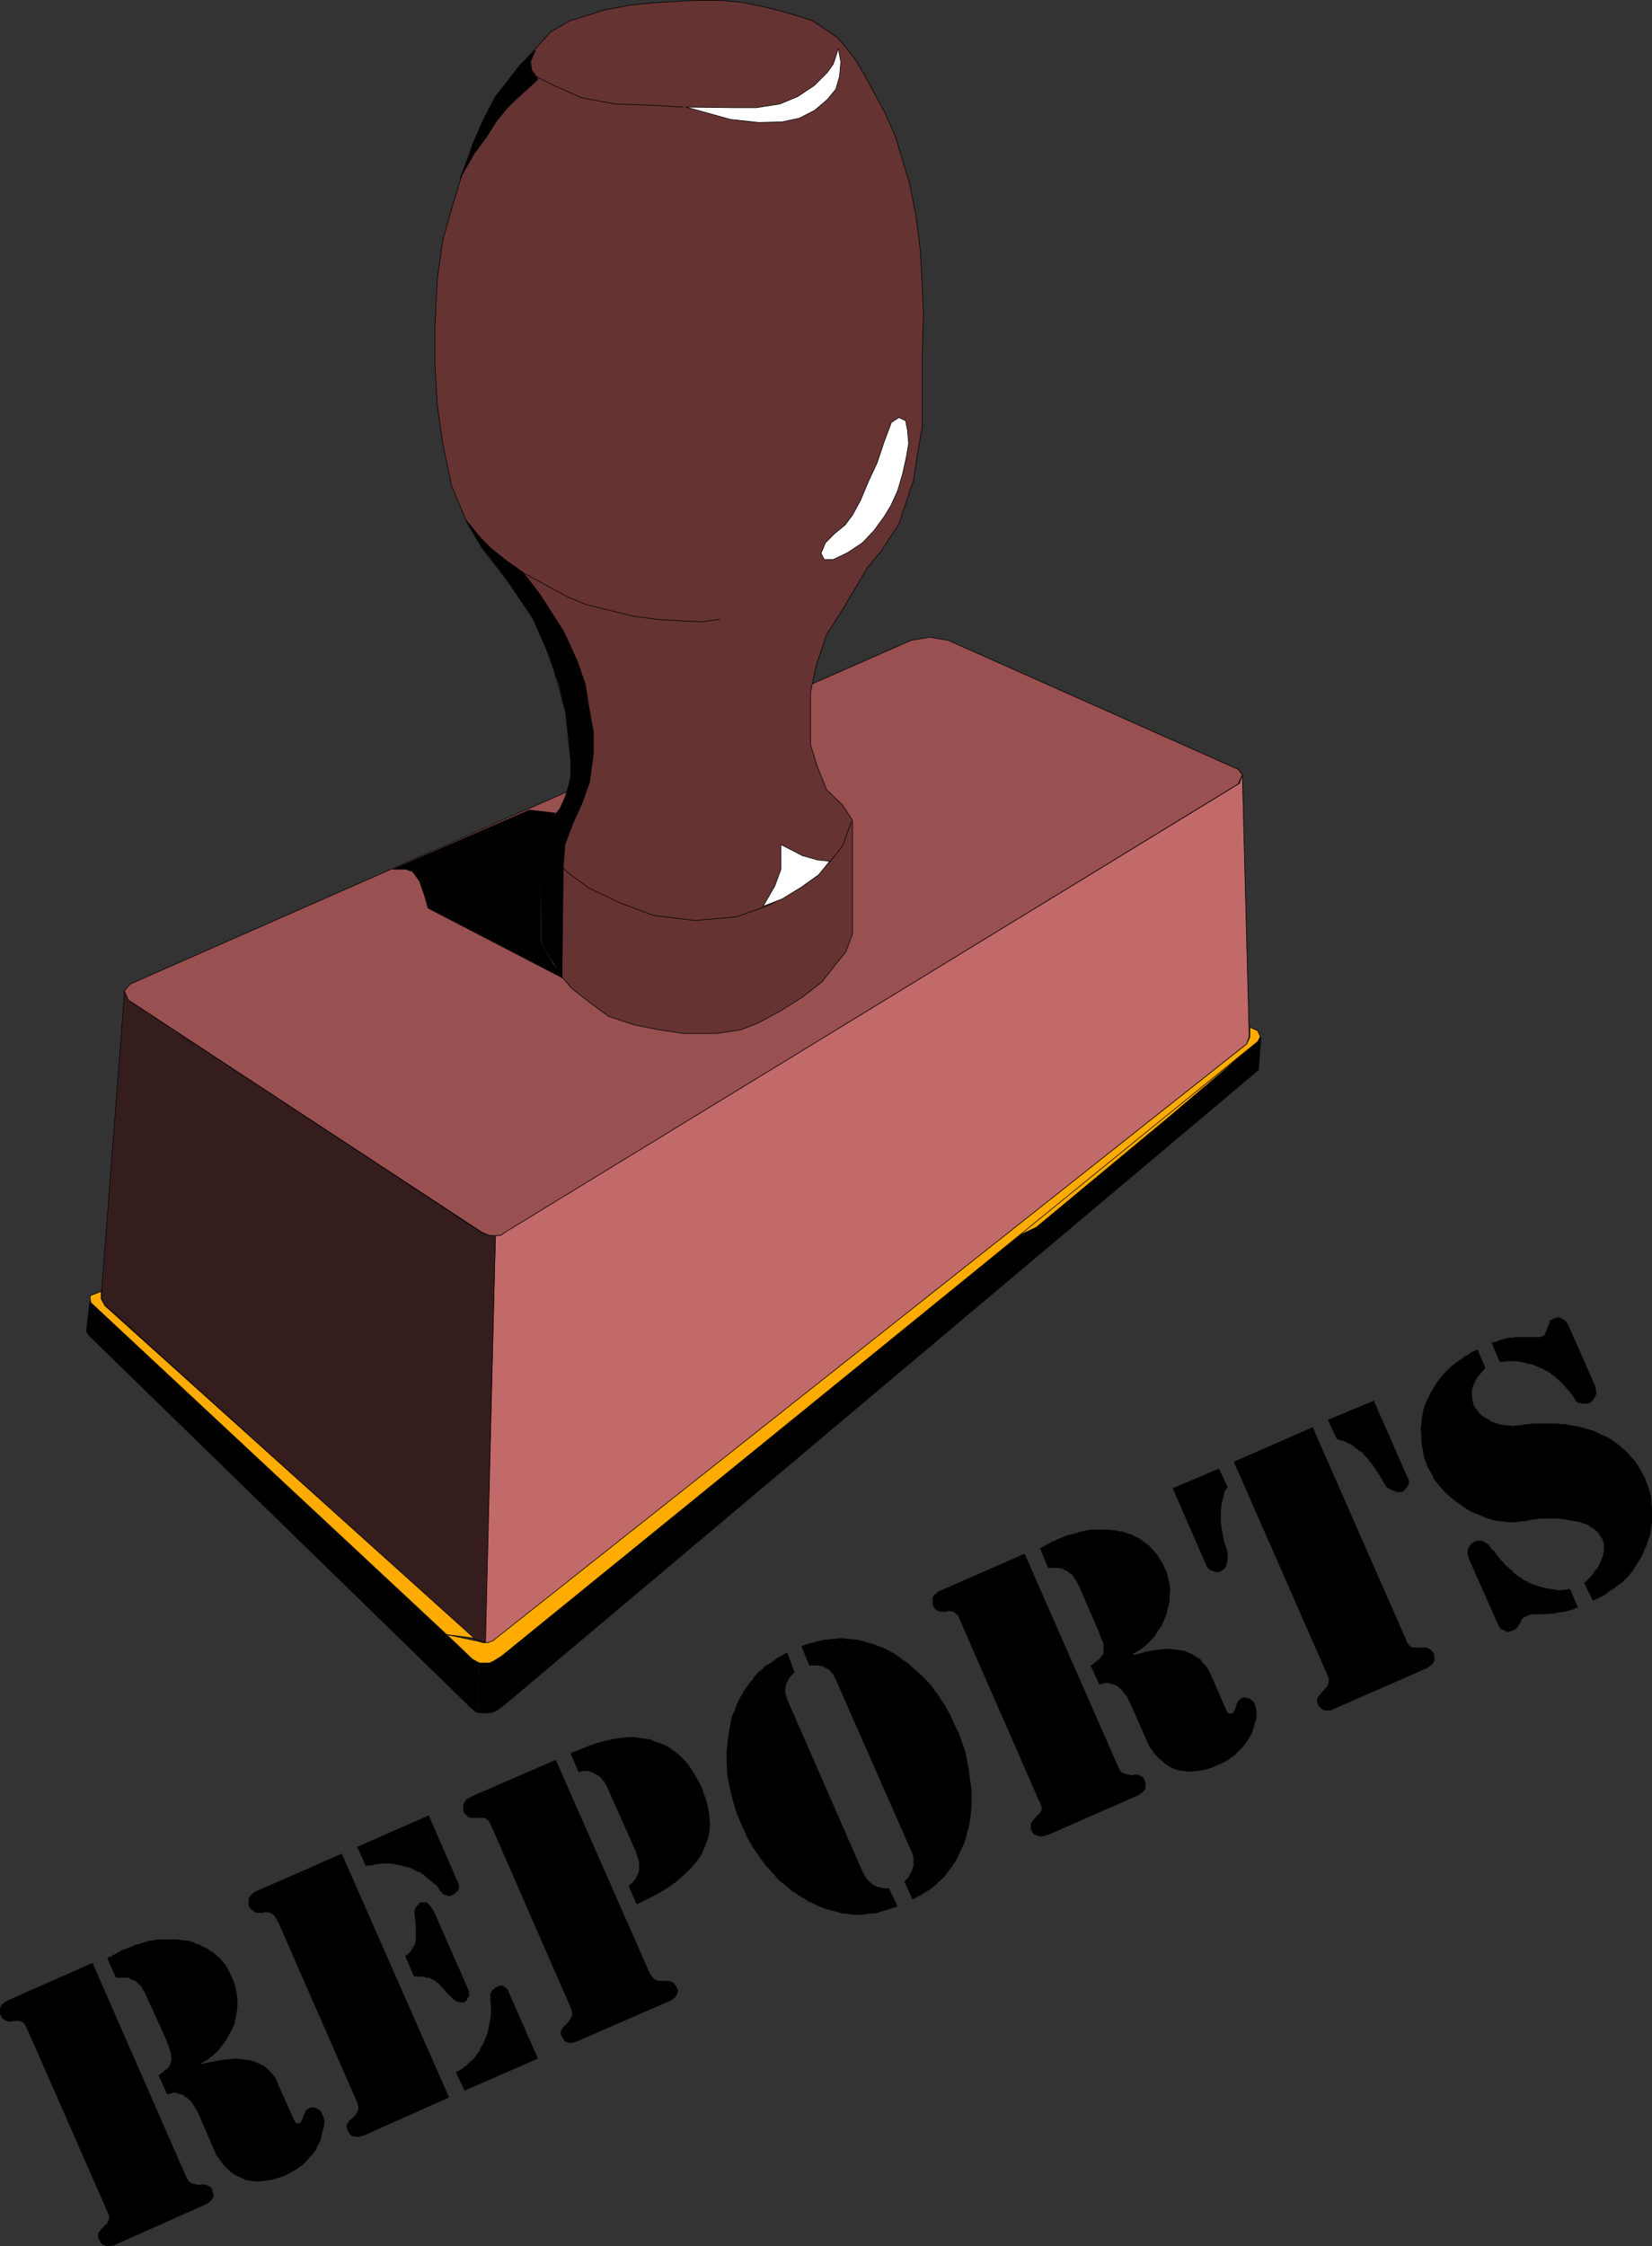 <?xml version="1.0" encoding="UTF-8" standalone="no"?>
<svg
   version="1.0"
   width="114.506mm"
   height="155.604mm"
   id="svg53"
   sodipodi:docname="Reports.wmf"
   xmlns:inkscape="http://www.inkscape.org/namespaces/inkscape"
   xmlns:sodipodi="http://sodipodi.sourceforge.net/DTD/sodipodi-0.dtd"
   xmlns="http://www.w3.org/2000/svg"
   xmlns:svg="http://www.w3.org/2000/svg">
  <rect width="100%" height="100%" fill="#333333" stroke="none"/>
  <sodipodi:namedview
     id="namedview53"
     pagecolor="#ffffff"
     bordercolor="#000000"
     borderopacity="0.25"
     inkscape:showpageshadow="2"
     inkscape:pageopacity="0.0"
     inkscape:pagecheckerboard="0"
     inkscape:deskcolor="#d1d1d1"
     inkscape:document-units="mm" />
  <defs
     id="defs1">
    <pattern
       id="WMFhbasepattern"
       patternUnits="userSpaceOnUse"
       width="6"
       height="6"
       x="0"
       y="0" />
  </defs>
  <path
     style="fill:#995050;fill-opacity:1;fill-rule:evenodd;stroke:none"
     d="m 238.691,167.651 4.848,-0.808 4.848,0.808 75.955,33.773 1.131,1.454 -1.131,2.424 -191.826,117.315 -1.293,0.808 -1.293,0.162 h -1.616 l -2.101,-0.97 -92.6,-60.758 -1.131,-2.262 1.616,-1.939 z"
     id="path1" />
  <path
     style="fill:none;stroke:#000000;stroke-width:0.162px;stroke-linecap:round;stroke-linejoin:round;stroke-miterlimit:4;stroke-dasharray:none;stroke-opacity:1"
     d="m 238.691,167.651 4.848,-0.808 4.848,0.808 75.955,33.773 1.131,1.454 -1.131,2.424 -191.826,117.315 -1.293,0.808 -1.293,0.162 h -1.616 l -2.101,-0.97 -92.6,-60.758 -1.131,-2.262 1.616,-1.939 204.592,-90.006 v 0"
     id="path2" />
  <path
     style="fill:#663333;fill-opacity:1;fill-rule:evenodd;stroke:none"
     d="m 149,194.798 -0.808,-8.241 -3.717,-13.412 -3.879,-9.695 -6.141,-9.372 -8.242,-10.665 -4.04,-6.948 -3.879,-9.372 -2.262,-10.665 -1.454,-10.18 -0.646,-10.665 V 85.563 l 0.646,-12.766 1.454,-10.019 2.747,-9.695 2.909,-9.372 4.202,-10.827 4.04,-7.756 6.141,-7.756 4.848,-5.333 3.232,-3.555 4.848,-2.909 3.555,-1.131 5.656,-1.778 6.626,-1.293 6.303,-0.646 5.656,-0.323 5.656,-0.323 h 5.979 l 5.656,0.485 5.656,1.131 4.525,1.131 4.525,1.293 4.04,1.293 3.394,2.262 3.071,2.101 2.424,2.747 2.747,3.717 2.262,3.878 2.101,3.878 3.232,5.979 2.586,5.979 1.616,5.333 1.939,6.464 1.778,8.888 1.131,9.049 0.485,9.372 0.323,7.11 -0.323,10.827 v 11.473 7.272 l -1.293,7.433 -0.97,6.464 -2.101,6.302 -1.778,5.333 -2.586,3.878 -2.101,3.232 -3.394,4.04 -6.626,11.15 -4.202,6.625 -2.747,8.08 -1.454,6.948 v 6.787 6.948 l 1.616,5.333 2.586,6.464 4.202,4.04 2.586,4.04 v 29.733 l -1.778,4.686 -3.394,4.201 -2.747,3.555 -5.171,4.04 -5.656,3.555 -5.979,3.232 -4.525,1.778 -6.303,0.97 h -8.727 l -6.464,-0.97 -6.464,-1.293 -6.787,-2.262 -5.01,-3.717 -4.525,-3.555 -4.04,-4.686 -2.586,-5.171 -1.616,-2.909 v -26.986 l 2.586,-4.04 2.909,-3.555 1.939,-5.009 0.808,-5.333 -0.808,-6.302 z"
     id="path3" />
  <path
     style="fill:none;stroke:#000000;stroke-width:0.162px;stroke-linecap:round;stroke-linejoin:round;stroke-miterlimit:4;stroke-dasharray:none;stroke-opacity:1"
     d="m 149,194.798 -0.808,-8.241 -3.717,-13.412 -3.879,-9.695 -6.141,-9.372 -8.242,-10.665 -4.04,-6.948 -3.879,-9.372 -2.262,-10.665 -1.454,-10.18 -0.646,-10.665 V 85.563 l 0.646,-12.766 1.454,-10.019 2.747,-9.695 2.909,-9.372 4.202,-10.827 4.04,-7.756 6.141,-7.756 4.848,-5.333 3.232,-3.555 4.848,-2.909 3.555,-1.131 5.656,-1.778 6.626,-1.293 6.303,-0.646 5.656,-0.323 5.656,-0.323 h 5.979 l 5.656,0.485 5.656,1.131 4.525,1.131 4.525,1.293 4.04,1.293 3.394,2.262 3.071,2.101 2.424,2.747 2.747,3.717 2.262,3.878 2.101,3.878 3.232,5.979 2.586,5.979 1.616,5.333 1.939,6.464 1.778,8.888 1.131,9.049 0.485,9.372 0.323,7.11 -0.323,10.827 v 11.473 7.272 l -1.293,7.433 -0.97,6.464 -2.101,6.302 -1.778,5.333 -2.586,3.878 -2.101,3.232 -3.394,4.04 -6.626,11.15 -4.202,6.625 -2.747,8.08 -1.454,6.948 v 6.787 6.948 l 1.616,5.333 2.586,6.464 4.202,4.04 2.586,4.04 v 29.733 l -1.778,4.686 -3.394,4.201 -2.747,3.555 -5.171,4.04 -5.656,3.555 -5.979,3.232 -4.525,1.778 -6.303,0.97 h -8.727 l -6.464,-0.97 -6.464,-1.293 -6.787,-2.262 -5.01,-3.717 -4.525,-3.555 -4.04,-4.686 -2.586,-5.171 -1.616,-2.909 v -26.986 l 2.586,-4.04 2.909,-3.555 1.939,-5.009 0.808,-5.333 -0.808,-6.302 v 0"
     id="path4" />
  <path
     style="fill:#c26969;fill-opacity:1;fill-rule:evenodd;stroke:none"
     d="m 129.769,323.586 1.454,-0.162 1.131,-0.808 192.31,-117.477 0.808,-2.262 1.778,68.515 -0.646,1.939 -196.674,155.774 -1.293,0.808 -1.616,0.323 2.747,-106.65 z"
     id="path5" />
  <path
     style="fill:none;stroke:#000000;stroke-width:0.162px;stroke-linecap:round;stroke-linejoin:round;stroke-miterlimit:4;stroke-dasharray:none;stroke-opacity:1"
     d="m 129.769,323.586 1.454,-0.162 1.131,-0.808 192.31,-117.477 0.808,-2.262 1.778,68.515 -0.646,1.939 -196.674,155.774 -1.293,0.808 -1.616,0.323 2.747,-106.65 v 0"
     id="path6" />
  <path
     style="fill:#361d1d;fill-opacity:1;fill-rule:evenodd;stroke:none"
     d="m 32.644,259.596 0.97,2.262 92.438,60.758 1.939,0.808 1.778,0.162 -2.586,106.327 -1.293,-0.162 -1.616,-0.646 -97.286,-87.906 -0.485,-1.616 6.141,-79.988 z"
     id="path7" />
  <path
     style="fill:none;stroke:#000000;stroke-width:0.162px;stroke-linecap:round;stroke-linejoin:round;stroke-miterlimit:4;stroke-dasharray:none;stroke-opacity:1"
     d="m 32.644,259.596 0.97,2.262 92.438,60.758 1.939,0.808 1.778,0.162 -2.586,106.327 -1.293,-0.162 -1.616,-0.646 -97.286,-87.906 -0.485,-1.616 6.141,-79.988 v 0"
     id="path8" />
  <path
     style="fill:#000000;fill-opacity:1;fill-rule:evenodd;stroke:none"
     d="m 124.921,448.335 0.485,-13.089 -1.293,-0.323 -100.519,-94.208 -0.97,7.756 0.485,0.97 100.195,97.601 0.97,0.808 z"
     id="path9" />
  <path
     style="fill:none;stroke:#000000;stroke-width:0.162px;stroke-linecap:round;stroke-linejoin:round;stroke-miterlimit:4;stroke-dasharray:none;stroke-opacity:1"
     d="m 124.921,448.335 0.485,-13.089 -1.293,-0.323 -100.519,-94.208 -0.97,7.756 0.485,0.97 100.195,97.601 0.97,0.808 0.646,0.485 v 0"
     id="path10" />
  <path
     style="fill:#000000;fill-opacity:1;fill-rule:evenodd;stroke:none"
     d="m 125.083,448.335 1.454,0.162 h 1.293 l 1.131,-0.162 1.131,-0.485 1.778,-1.293 197.805,-166.439 0.646,-8.564 -0.646,0.97 -198.29,161.106 -1.939,1.293 -0.97,0.323 -1.293,0.162 -1.616,-0.162 z"
     id="path11" />
  <path
     style="fill:none;stroke:#000000;stroke-width:0.162px;stroke-linecap:round;stroke-linejoin:round;stroke-miterlimit:4;stroke-dasharray:none;stroke-opacity:1"
     d="m 125.083,448.335 1.454,0.162 h 1.293 l 1.131,-0.162 1.131,-0.485 1.778,-1.293 197.805,-166.439 0.646,-8.564 -0.646,0.97 -198.29,161.106 -1.939,1.293 -0.97,0.323 -1.293,0.162 -1.616,-0.162 -0.485,13.089 v 0"
     id="path12" />
  <path
     style="fill:#ffab00;fill-opacity:1;fill-rule:evenodd;stroke:none"
     d="m 263.578,325.041 64.642,-51.224 -22.463,19.068 -34.26,28.44 z"
     id="path13" />
  <path
     style="fill:none;stroke:#000000;stroke-width:0.162px;stroke-linecap:round;stroke-linejoin:round;stroke-miterlimit:4;stroke-dasharray:none;stroke-opacity:1"
     d="m 263.578,325.041 64.642,-51.224 -22.463,19.068 -34.26,28.44 -7.919,3.717 v 0"
     id="path14" />
  <path
     style="fill:#ffab00;fill-opacity:1;fill-rule:evenodd;stroke:none"
     d="m 329.352,269.615 0.808,1.778 -0.646,1.293 -198.128,160.945 -2.101,1.293 -0.97,0.485 h -1.131 -1.616 l -1.778,-0.97 -6.787,-6.464 8.403,1.778 1.131,0.323 h 1.293 l 1.293,-0.485 197.482,-156.259 0.808,-1.778 v -2.585 l 1.939,0.808 v 0 z"
     id="path15" />
  <path
     style="fill:none;stroke:#000000;stroke-width:0.162px;stroke-linecap:round;stroke-linejoin:round;stroke-miterlimit:4;stroke-dasharray:none;stroke-opacity:1"
     d="m 329.352,269.615 0.808,1.778 -0.646,1.293 -198.128,160.945 -2.101,1.293 -0.97,0.485 h -1.131 -1.616 l -1.778,-0.97 -6.787,-6.464 8.403,1.778 1.131,0.323 h 1.293 l 1.293,-0.485 197.482,-156.259 0.808,-1.778 v -2.585 l 1.939,0.808 v 0"
     id="path16" />
  <path
     style="fill:#ffab00;fill-opacity:1;fill-rule:evenodd;stroke:none"
     d="m 117.002,427.974 -93.246,-86.936 -0.162,-1.778 2.909,-1.131 v 1.939 l 0.97,1.778 96.802,87.098 z"
     id="path17" />
  <path
     style="fill:none;stroke:#000000;stroke-width:0.162px;stroke-linecap:round;stroke-linejoin:round;stroke-miterlimit:4;stroke-dasharray:none;stroke-opacity:1"
     d="m 117.002,427.974 -93.246,-86.936 -0.162,-1.778 2.909,-1.131 v 1.939 l 0.97,1.778 96.802,87.098 -7.272,-0.97 v 0"
     id="path18" />
  <path
     style="fill:#ffffff;fill-opacity:1;fill-rule:evenodd;stroke:none"
     d="m 219.622,12.685 -1.293,4.04 -1.616,2.262 -3.394,3.393 -4.363,2.909 -4.687,1.939 -6.141,0.97 h -5.495 l -12.928,-0.162 4.687,1.293 6.949,1.939 7.434,0.808 6.141,-0.162 4.525,-0.97 4.04,-2.101 3.232,-2.747 2.262,-2.747 0.97,-3.393 0.323,-3.717 -0.646,-3.555 z"
     id="path19" />
  <path
     style="fill:none;stroke:#000000;stroke-width:0.162px;stroke-linecap:round;stroke-linejoin:round;stroke-miterlimit:4;stroke-dasharray:none;stroke-opacity:1"
     d="m 219.622,12.685 -1.293,4.04 -1.616,2.262 -3.394,3.393 -4.363,2.909 -4.687,1.939 -6.141,0.97 h -5.495 l -12.928,-0.162 4.687,1.293 6.949,1.939 7.434,0.808 6.141,-0.162 4.525,-0.97 4.04,-2.101 3.232,-2.747 2.262,-2.747 0.97,-3.393 0.323,-3.717 -0.646,-3.555 v 0"
     id="path20" />
  <path
     style="fill:none;stroke:#000000;stroke-width:0.162px;stroke-linecap:round;stroke-linejoin:round;stroke-miterlimit:4;stroke-dasharray:none;stroke-opacity:1"
     d="m 178.897,28.036 -8.242,-0.485 -9.535,-0.323 -8.727,-1.616 -6.949,-3.07 -4.848,-2.424 -1.293,-1.778 -0.323,-2.424 0.97,-2.262"
     id="path21" />
  <path
     style="fill:#ffffff;fill-opacity:1;fill-rule:evenodd;stroke:none"
     d="m 235.459,109.316 -1.939,1.293 -1.939,5.171 -1.778,5.333 -2.262,4.848 -2.101,5.009 -2.101,3.878 -1.939,2.585 -2.747,2.262 -2.424,2.424 -1.131,2.747 0.808,1.616 h 2.424 l 3.717,-1.778 3.879,-2.585 3.071,-3.232 2.586,-3.555 1.778,-2.909 1.778,-3.878 1.293,-4.363 0.97,-4.363 0.646,-3.717 -0.323,-3.555 -0.485,-2.424 -1.778,-0.808 z"
     id="path22" />
  <path
     style="fill:none;stroke:#000000;stroke-width:0.162px;stroke-linecap:round;stroke-linejoin:round;stroke-miterlimit:4;stroke-dasharray:none;stroke-opacity:1"
     d="m 235.459,109.316 -1.939,1.293 -1.939,5.171 -1.778,5.333 -2.262,4.848 -2.101,5.009 -2.101,3.878 -1.939,2.585 -2.747,2.262 -2.424,2.424 -1.131,2.747 0.808,1.616 h 2.424 l 3.717,-1.778 3.879,-2.585 3.071,-3.232 2.586,-3.555 1.778,-2.909 1.778,-3.878 1.293,-4.363 0.97,-4.363 0.646,-3.717 -0.323,-3.555 -0.485,-2.424 -1.778,-0.808 v 0"
     id="path23" />
  <path
     style="fill:none;stroke:#000000;stroke-width:0.162px;stroke-linecap:round;stroke-linejoin:round;stroke-miterlimit:4;stroke-dasharray:none;stroke-opacity:1"
     d="m 188.594,162.157 -4.848,0.646 -6.464,-0.323 -5.333,-0.323 -5.979,-0.808 -6.626,-1.616 -5.818,-1.454 -4.687,-1.939 -4.525,-2.424 -6.787,-3.717"
     id="path24" />
  <path
     style="fill:none;stroke:#000000;stroke-width:0.162px;stroke-linecap:round;stroke-linejoin:round;stroke-miterlimit:4;stroke-dasharray:none;stroke-opacity:1"
     d="m 141.405,219.198 3.394,5.332 3.879,3.878 5.495,4.04 8.08,3.878 9.05,3.393 10.828,1.293 10.828,-0.97 8.565,-3.07 7.272,-4.04 5.171,-3.717 3.555,-3.717 3.232,-4.04 2.262,-6.302"
     id="path25" />
  <path
     style="fill:#ffffff;fill-opacity:1;fill-rule:evenodd;stroke:none"
     d="m 217.359,225.5 -3.071,-0.323 -4.04,-1.131 -5.656,-2.909 v 6.464 l -1.616,4.363 -3.071,5.332 5.01,-1.939 5.01,-3.07 4.525,-3.232 2.909,-3.555 z"
     id="path26" />
  <path
     style="fill:none;stroke:#000000;stroke-width:0.162px;stroke-linecap:round;stroke-linejoin:round;stroke-miterlimit:4;stroke-dasharray:none;stroke-opacity:1"
     d="m 217.359,225.5 -3.071,-0.323 -4.04,-1.131 -5.656,-2.909 v 6.464 l -1.616,4.363 -3.071,5.332 5.01,-1.939 5.01,-3.07 4.525,-3.232 2.909,-3.555 v 0"
     id="path27" />
  <path
     style="fill:#000000;fill-opacity:1;fill-rule:evenodd;stroke:none"
     d="m 152.556,210.149 -2.424,5.333 -2.101,5.494 -0.485,6.14 -3.071,-2.747 -2.909,-5.332 1.616,-2.747 3.555,-4.686 1.454,-3.232 1.293,-4.525 v -5.171 l -0.485,-5.656 -0.808,-6.464 -1.778,-7.595 -3.232,-8.888 -3.717,-8.403 -8.242,-12.119 -5.01,-6.302 -4.202,-7.11 4.04,4.848 2.586,2.585 4.04,3.232 4.363,3.07 4.363,5.656 6.303,9.857 3.555,7.756 2.101,6.14 0.97,6.14 1.131,6.302 v 5.656 l -0.97,7.272 z"
     id="path28" />
  <path
     style="fill:none;stroke:#000000;stroke-width:0.162px;stroke-linecap:round;stroke-linejoin:round;stroke-miterlimit:4;stroke-dasharray:none;stroke-opacity:1"
     d="m 152.556,210.149 -2.424,5.333 -2.101,5.494 -0.485,6.14 -3.071,-2.747 -2.909,-5.332 1.616,-2.747 3.555,-4.686 1.454,-3.232 1.293,-4.525 v -5.171 l -0.485,-5.656 -0.808,-6.464 -1.778,-7.595 -3.232,-8.888 -3.717,-8.403 -8.242,-12.119 -5.01,-6.302 -4.202,-7.11 4.04,4.848 2.586,2.585 4.04,3.232 4.363,3.07 4.363,5.656 6.303,9.857 3.555,7.756 2.101,6.14 0.97,6.14 1.131,6.302 v 5.656 l -0.97,7.272 -1.939,5.494 v 0"
     id="path29" />
  <path
     style="fill:#000000;fill-opacity:1;fill-rule:evenodd;stroke:none"
     d="m 138.657,212.088 4.202,0.485 2.586,0.323 -1.778,3.07 -2.101,3.07 v 27.309 l 2.909,5.494 2.909,4.201 -35.23,-18.26 -0.97,-3.393 -1.293,-3.717 -1.778,-2.424 -1.778,-0.646 h -3.394 z"
     id="path30" />
  <path
     style="fill:none;stroke:#000000;stroke-width:0.162px;stroke-linecap:round;stroke-linejoin:round;stroke-miterlimit:4;stroke-dasharray:none;stroke-opacity:1"
     d="m 138.657,212.088 4.202,0.485 2.586,0.323 -1.778,3.07 -2.101,3.07 v 27.309 l 2.909,5.494 2.909,4.201 -35.23,-18.26 -0.97,-3.393 -1.293,-3.717 -1.778,-2.424 -1.778,-0.646 h -3.394 l 35.715,-15.513 v 0"
     id="path31" />
  <path
     style="fill:#000000;fill-opacity:1;fill-rule:evenodd;stroke:none"
     d="m 141.89,246.022 0.97,2.424 2.101,3.393 2.262,4.201 0.323,-28.602 -2.909,-2.909 -3.071,-5.171 0.323,26.663 z"
     id="path32" />
  <path
     style="fill:none;stroke:#000000;stroke-width:0.162px;stroke-linecap:round;stroke-linejoin:round;stroke-miterlimit:4;stroke-dasharray:none;stroke-opacity:1"
     d="m 141.89,246.022 0.97,2.424 2.101,3.393 2.262,4.201 0.323,-28.602 -2.909,-2.909 -3.071,-5.171 0.323,26.663 v 0"
     id="path33" />
  <path
     style="fill:#000000;fill-opacity:1;fill-rule:evenodd;stroke:none"
     d="m 132.355,22.057 -2.586,3.232 -3.071,5.979 -2.747,6.14 -1.616,4.848 -1.778,4.363 3.717,-6.464 3.232,-4.363 2.424,-3.878 2.747,-3.393 2.586,-2.585 3.394,-3.07 2.262,-2.101 -1.616,-2.101 -0.485,-2.262 1.454,-3.232 -4.04,3.878 -3.879,5.009 z"
     id="path34" />
  <path
     style="fill:none;stroke:#000000;stroke-width:0.162px;stroke-linecap:round;stroke-linejoin:round;stroke-miterlimit:4;stroke-dasharray:none;stroke-opacity:1"
     d="m 132.355,22.057 -2.586,3.232 -3.071,5.979 -2.747,6.14 -1.616,4.848 -1.778,4.363 3.717,-6.464 3.232,-4.363 2.424,-3.878 2.747,-3.393 2.586,-2.585 3.394,-3.07 2.262,-2.101 -1.616,-2.101 -0.485,-2.262 1.454,-3.232 -4.04,3.878 -3.879,5.009 v 0"
     id="path35" />
  <path
     style="fill:#000000;fill-opacity:1;fill-rule:evenodd;stroke:none"
     d="m 387.045,353.319 2.101,4.848 -1.131,1.293 -0.97,1.131 -0.646,1.131 -0.485,1.131 -0.323,1.293 v 1.131 l 0.162,1.454 0.323,1.131 0.323,0.646 0.485,0.646 0.485,0.646 0.646,0.646 0.646,0.485 0.485,0.323 0.97,0.485 0.646,0.485 0.97,0.323 0.808,0.323 0.97,0.162 0.808,0.162 h 0.97 l 0.97,0.162 0.97,-0.162 h 1.131 l 0.808,-0.162 0.808,-0.162 h 0.646 l 0.97,-0.162 h 0.646 0.808 0.646 0.808 0.808 0.646 0.808 0.646 0.808 l 0.646,0.162 h 0.646 0.646 l 1.293,0.323 1.454,0.162 1.131,0.323 1.293,0.323 1.131,0.323 1.131,0.323 0.97,0.485 0.97,0.485 1.131,0.485 0.97,0.485 0.97,0.646 0.808,0.646 0.97,0.646 0.646,0.646 0.808,0.646 0.646,0.646 0.646,0.808 0.808,0.808 0.646,0.808 0.485,0.808 0.485,0.808 0.485,0.808 0.485,0.97 0.485,0.808 0.323,1.131 0.485,1.131 0.323,0.97 0.323,1.131 0.162,1.131 v 1.131 l 0.162,1.131 v 1.131 1.131 1.293 l -0.162,1.293 -0.162,1.131 -0.162,1.131 -0.485,1.131 -0.323,1.131 -0.485,1.131 -0.485,1.131 -0.485,1.131 -0.646,0.97 -0.646,1.131 -0.646,0.97 -0.646,0.97 -0.808,0.97 -0.808,0.808 -0.97,0.97 -0.97,0.646 -0.97,0.808 -1.131,0.646 -0.97,0.808 -1.131,0.646 -1.293,0.646 -1.131,0.485 -2.262,-4.686 0.808,-0.646 0.808,-0.808 0.646,-0.808 0.485,-0.808 0.646,-0.646 0.485,-0.808 0.323,-0.808 0.323,-0.646 0.485,-1.454 0.162,-1.293 v -1.454 l -0.323,-1.131 -0.323,-0.485 -0.323,-0.485 -0.323,-0.485 -0.485,-0.646 -0.485,-0.323 -0.485,-0.485 -0.646,-0.323 -0.646,-0.485 -0.646,-0.323 -0.808,-0.162 -0.646,-0.323 -0.808,-0.162 -0.97,-0.162 -0.97,-0.162 -0.808,-0.162 -1.131,-0.162 -1.131,-0.162 h -0.97 -1.131 -1.293 -1.131 l -1.293,0.162 -1.293,0.162 -1.293,0.323 h -0.808 l -0.646,0.162 h -0.646 l -0.646,0.162 h -0.808 -0.646 -0.646 l -0.646,-0.162 h -0.808 l -0.646,-0.162 h -0.485 l -0.808,-0.162 -0.646,-0.162 -0.646,-0.162 -0.646,-0.162 -0.646,-0.323 -1.131,-0.485 -1.293,-0.485 -1.131,-0.485 -1.131,-0.646 -1.131,-0.808 -0.97,-0.646 -1.131,-0.808 -0.97,-0.808 -0.97,-0.808 -0.97,-0.97 -0.808,-0.97 -0.808,-0.97 -0.808,-0.97 -0.485,-1.131 -0.646,-1.131 -0.646,-1.131 -0.485,-1.293 -0.485,-1.454 -0.162,-1.293 -0.323,-1.454 -0.162,-1.293 v -1.454 l -0.162,-1.454 0.162,-1.454 0.162,-1.293 0.162,-1.454 0.323,-1.454 0.485,-1.293 0.646,-1.293 0.646,-1.454 0.808,-1.293 0.808,-1.293 0.485,-0.646 0.485,-0.646 0.485,-0.646 0.485,-0.485 0.646,-0.646 0.646,-0.646 0.485,-0.485 0.808,-0.646 0.646,-0.485 0.646,-0.485 0.808,-0.485 0.646,-0.646 0.808,-0.323 0.808,-0.646 0.808,-0.323 0.97,-0.485 z"
     id="path36" />
  <path
     style="fill:#000000;fill-opacity:1;fill-rule:evenodd;stroke:none"
     d="m 411.286,416.016 2.101,4.848 -0.485,0.162 -0.646,0.323 -0.646,0.162 -0.485,0.162 -0.646,0.162 -0.485,0.162 h -0.646 l -0.323,0.162 h -0.646 l -0.646,0.162 -0.485,0.162 h -0.646 -0.646 l -0.646,0.162 h -0.808 -0.808 -0.646 -0.485 -0.646 -0.485 l -0.485,0.162 h -0.323 l -0.323,0.162 -0.323,0.162 -0.323,0.162 -0.323,0.162 -0.323,0.162 -0.162,0.162 -0.162,0.162 -0.162,0.323 -0.162,0.485 -0.162,0.323 -0.323,0.323 -0.162,0.323 -0.162,0.323 -0.323,0.323 -0.162,0.162 -0.323,0.162 -0.323,0.162 -0.323,0.162 h -0.323 l -0.162,0.162 h -0.323 l -0.162,0.162 h -0.323 l -0.323,-0.162 -0.162,-0.162 -0.162,-0.162 -0.646,-0.162 -0.485,-0.323 -0.323,-0.485 -0.162,-0.323 -7.595,-17.129 -0.323,-0.97 -0.162,-0.808 v -0.646 l 0.162,-0.646 0.323,-0.485 0.323,-0.485 0.323,-0.323 0.485,-0.323 0.323,-0.162 0.323,-0.162 h 0.323 0.162 0.323 0.162 0.323 0.162 l 0.485,0.162 0.485,0.323 0.485,0.323 0.323,0.162 0.323,0.485 0.323,0.485 0.323,0.323 0.485,0.485 0.323,0.323 0.323,0.646 0.485,0.485 0.323,0.485 0.485,0.485 0.485,0.485 0.485,0.646 0.646,0.485 0.485,0.485 0.646,0.485 0.485,0.646 0.646,0.485 0.646,0.485 0.808,0.485 0.646,0.485 0.808,0.323 0.808,0.485 0.808,0.323 0.97,0.323 0.646,0.162 0.97,0.323 0.97,0.162 0.97,0.162 0.97,0.162 0.97,0.162 h 0.97 l 0.97,-0.162 1.131,-0.162 z"
     id="path37" />
  <path
     style="fill:#000000;fill-opacity:1;fill-rule:evenodd;stroke:none"
     d="m 390.762,351.541 0.646,-0.162 0.808,-0.162 0.646,-0.323 0.646,-0.162 0.646,-0.162 0.485,-0.162 0.646,-0.162 h 0.485 0.646 l 0.646,-0.162 h 0.646 0.485 0.646 0.646 0.485 0.646 0.646 0.646 0.485 0.323 0.485 0.323 l 0.162,-0.162 h 0.323 l 0.323,-0.162 0.323,-0.323 0.162,-0.162 v -0.323 l 0.162,-0.323 0.162,-0.323 0.162,-0.323 0.162,-0.485 0.162,-0.485 0.162,-0.323 0.162,-0.323 v -0.485 l 0.162,-0.162 0.323,-0.162 0.323,-0.162 0.323,-0.162 0.323,-0.162 h 0.162 0.323 l 0.323,-0.162 h 0.323 l 0.162,0.162 h 0.323 l 0.162,0.162 0.485,0.323 0.485,0.323 0.323,0.485 0.323,0.485 6.787,15.351 0.323,0.808 0.162,0.808 0.162,0.808 -0.162,0.646 -0.323,0.646 -0.323,0.485 -0.485,0.646 -0.646,0.323 -0.162,0.162 h -0.323 -0.162 -0.323 -0.323 -0.323 -0.162 l -0.323,-0.162 h -0.646 l -0.485,-0.323 -0.323,-0.323 -0.323,-0.646 -0.323,-0.485 -0.485,-0.646 -0.485,-0.646 -0.646,-0.646 -0.485,-0.646 -0.646,-0.646 -0.646,-0.646 -0.646,-0.646 -0.646,-0.646 -0.808,-0.485 -0.808,-0.646 -0.97,-0.485 -0.808,-0.485 -0.97,-0.323 -0.97,-0.485 -0.97,-0.323 -0.97,-0.162 -0.97,-0.323 -0.97,-0.162 -1.131,-0.162 h -0.97 -0.97 l -1.131,0.162 h -1.131 l -2.101,-5.009 z"
     id="path38" />
  <path
     style="fill:#000000;fill-opacity:1;fill-rule:evenodd;stroke:none"
     d="m 347.936,371.74 11.959,-5.009 8.888,20.199 0.323,0.485 v 0.485 0.485 l -0.162,0.485 -0.323,0.485 -0.323,0.323 -0.323,0.485 -0.646,0.485 h -0.323 -0.323 -0.323 -0.485 l -0.323,-0.162 -0.323,-0.162 h -0.323 l -0.323,-0.162 -0.323,-0.162 -0.485,-0.323 -0.323,-0.162 -0.323,-0.323 -0.323,-0.485 -0.162,-0.323 -0.323,-0.485 -0.162,-0.323 -0.646,-1.131 -0.646,-0.97 -0.646,-0.97 -0.646,-0.97 -0.646,-0.808 -0.646,-0.808 -0.808,-0.808 -0.646,-0.808 -0.808,-0.485 -0.808,-0.646 -0.808,-0.646 -0.808,-0.485 -0.808,-0.323 -0.808,-0.485 -0.97,-0.162 -0.808,-0.323 -2.262,-4.848 v 0 z"
     id="path39" />
  <path
     style="fill:#000000;fill-opacity:1;fill-rule:evenodd;stroke:none"
     d="m 319.332,384.506 2.262,4.848 -0.808,1.131 -0.323,1.616 -0.485,1.778 -0.162,2.101 v 2.424 l 0.323,2.424 0.485,2.585 0.808,2.424 0.162,0.97 v 0.97 0.646 l -0.162,0.646 -0.162,0.808 -0.323,0.646 -0.485,0.485 -0.485,0.323 -0.646,0.323 h -0.646 l -0.485,-0.162 -0.485,-0.162 -0.485,-0.162 -0.485,-0.323 -0.323,-0.323 -0.323,-0.485 -8.888,-20.36 12.12,-5.171 z"
     id="path40" />
  <path
     style="fill:#000000;fill-opacity:1;fill-rule:evenodd;stroke:none"
     d="m 323.211,382.729 20.686,-9.049 24.564,55.911 0.162,0.485 0.323,0.323 0.162,0.323 0.323,0.323 0.323,0.162 0.323,0.162 h 0.323 0.323 0.323 0.162 0.485 0.323 0.323 0.323 0.323 0.323 0.485 l 0.162,0.162 0.485,0.162 0.162,0.162 0.323,0.162 0.162,0.162 0.162,0.323 0.323,0.323 0.162,0.485 v 0.646 0.485 0.485 l -0.323,0.485 -0.323,0.485 -0.485,0.323 -0.646,0.485 -24.726,10.827 -0.323,0.162 -0.323,0.162 h -0.485 -0.162 -0.485 -0.323 -0.162 l -0.323,-0.162 -0.485,-0.323 -0.323,-0.323 -0.485,-0.485 -0.162,-0.485 -0.162,-0.646 v -0.646 l 0.323,-0.646 0.485,-0.485 0.162,-0.323 0.162,-0.162 0.323,-0.323 0.323,-0.323 0.162,-0.162 0.162,-0.323 0.323,-0.162 0.162,-0.323 0.323,-0.485 0.162,-0.808 v -0.808 l -0.323,-0.808 -24.564,-55.911 z"
     id="path41" />
  <path
     style="fill:#000000;fill-opacity:1;fill-rule:evenodd;stroke:none"
     d="m 272.305,405.351 0.646,-0.162 0.485,-0.323 0.646,-0.323 0.485,-0.323 0.646,-0.323 0.485,-0.323 0.646,-0.162 0.485,-0.323 0.808,-0.323 0.808,-0.323 0.808,-0.323 0.97,-0.323 0.808,-0.162 0.808,-0.162 0.808,-0.323 0.646,-0.162 0.808,-0.162 0.808,-0.162 0.808,-0.162 h 0.808 0.646 0.808 0.646 0.646 0.808 0.646 l 0.646,0.162 h 0.808 l 0.646,0.162 0.646,0.162 h 0.646 l 0.646,0.323 0.485,0.162 0.646,0.162 0.646,0.162 0.485,0.323 0.646,0.323 0.485,0.162 0.485,0.323 0.485,0.323 0.97,0.808 0.97,0.646 0.808,0.97 0.808,0.808 0.646,0.808 0.646,1.131 0.646,0.97 0.485,1.131 0.646,1.293 0.323,1.616 0.323,1.454 0.162,1.454 -0.162,1.616 v 1.454 l -0.485,1.616 -0.323,1.616 -0.646,1.616 -0.646,1.454 -0.97,1.293 -0.808,1.454 -1.131,1.131 -1.293,1.293 -1.454,1.131 -1.778,0.97 0.162,0.323 1.939,-0.485 1.939,-0.485 1.616,-0.323 1.778,-0.162 1.616,-0.162 1.454,0.162 1.293,0.162 1.454,0.162 1.131,0.485 1.131,0.485 0.97,0.646 1.131,0.646 0.646,0.97 0.808,0.808 0.646,0.97 0.646,1.293 4.202,9.695 0.323,0.323 0.323,0.162 h 0.162 0.485 l 0.162,-0.162 0.323,-0.323 0.323,-0.485 0.162,-0.485 0.162,-0.646 0.162,-0.485 0.162,-0.323 0.162,-0.323 0.162,-0.162 0.162,-0.162 0.162,-0.162 0.485,-0.323 h 0.162 l 0.323,-0.162 h 0.162 0.323 l 0.162,0.162 h 0.323 0.323 l 0.323,0.162 0.485,0.323 0.323,0.323 0.323,0.323 0.162,0.485 0.323,0.97 0.162,1.293 v 1.293 l -0.485,1.454 -0.162,0.808 -0.323,0.808 -0.162,0.808 -0.485,0.808 -0.485,0.808 -0.485,0.808 -0.646,0.808 -0.485,0.646 -0.808,0.808 -0.646,0.646 -0.646,0.646 -0.808,0.485 -0.808,0.646 -0.808,0.485 -0.97,0.485 -0.808,0.323 -1.454,0.646 -1.454,0.485 -1.293,0.323 -1.293,0.162 -1.293,0.162 h -1.131 l -1.293,-0.162 -1.131,-0.162 -1.131,-0.323 -1.131,-0.485 -0.97,-0.646 -0.97,-0.808 -0.97,-0.808 -0.97,-0.97 -0.808,-1.131 -0.808,-1.131 -4.848,-10.988 -0.323,-0.646 -0.323,-0.646 -0.323,-0.646 -0.485,-0.646 -0.485,-0.485 -0.323,-0.646 -0.646,-0.485 -0.485,-0.485 -0.646,-0.323 -0.485,-0.162 -0.485,-0.162 -0.646,-0.162 -0.646,-0.162 -0.646,0.162 -0.646,0.162 -0.646,0.162 -2.262,-5.009 0.808,-0.485 0.485,-0.485 0.485,-0.323 0.485,-0.323 0.323,-0.485 0.323,-0.485 0.323,-0.323 0.162,-0.485 v -0.97 -1.293 l -0.646,-1.454 -0.646,-1.778 -5.171,-11.958 -0.485,-0.808 -0.323,-0.646 -0.485,-0.646 -0.323,-0.646 -0.485,-0.323 -0.485,-0.323 -0.485,-0.485 -0.323,-0.162 -0.485,-0.162 -0.485,-0.323 h -0.646 l -0.485,-0.162 h -0.646 -0.646 -0.646 -0.646 l -2.101,-5.171 v 0 z"
     id="path42" />
  <path
     style="fill:#000000;fill-opacity:1;fill-rule:evenodd;stroke:none"
     d="m 272.305,471.765 -21.009,-47.993 -0.162,-0.485 -0.323,-0.485 -0.485,-0.323 -0.323,-0.323 -0.162,-0.162 h -0.323 -0.162 l -0.323,-0.162 h -0.323 -0.323 -0.162 l -0.323,0.162 h -0.323 -0.323 -0.323 -0.323 -0.162 -0.162 l -0.323,-0.162 h -0.162 l -0.323,-0.162 -0.323,-0.162 -0.323,-0.485 -0.323,-0.485 -0.162,-0.485 v -0.646 -0.485 -0.485 -0.323 l 0.323,-0.323 0.162,-0.323 0.323,-0.162 0.162,-0.162 0.323,-0.323 0.162,-0.162 0.485,-0.162 22.14,-9.695 24.564,55.911 0.323,0.646 0.323,0.485 0.323,0.323 0.485,0.162 h 0.162 l 0.323,0.162 0.323,0.162 h 0.323 0.162 0.323 l 0.162,0.162 h 0.485 l 0.162,-0.162 h 0.485 0.323 0.162 0.323 l 0.162,0.162 h 0.162 0.162 l 0.323,0.323 0.485,0.162 0.162,0.323 0.323,0.646 0.162,0.485 v 0.485 0.485 0.485 l -0.323,0.485 -0.323,0.485 -0.485,0.323 -0.646,0.485 -23.918,10.503 h -0.485 l -0.162,0.162 -0.323,0.162 h -0.323 -0.323 -0.323 -0.162 l -0.485,-0.162 -0.323,-0.162 -0.646,-0.162 -0.323,-0.485 -0.323,-0.646 -0.162,-0.485 v -0.646 -0.485 l 0.162,-0.323 0.162,-0.323 0.323,-0.323 0.323,-0.485 0.485,-0.485 0.323,-0.485 0.485,-0.323 0.323,-0.485 0.162,-0.323 0.162,-0.485 -0.162,-0.485 -0.162,-0.646 -0.162,-0.646 v 0 z"
     id="path43" />
  <path
     style="fill:#000000;fill-opacity:1;fill-rule:evenodd;stroke:none"
     d="m 206.209,432.66 1.939,5.171 -0.808,0.808 -0.646,0.808 -0.485,0.97 -0.323,0.97 -0.162,0.808 v 0.97 l 0.323,1.131 0.323,0.97 19.231,43.953 0.323,0.646 0.323,0.646 0.323,0.646 0.323,0.485 0.323,0.485 0.323,0.323 0.485,0.485 0.485,0.323 0.323,0.323 0.485,0.162 0.485,0.323 h 0.485 l 0.485,0.162 0.808,0.162 h 0.646 0.646 l 2.262,4.686 -1.131,0.485 -1.131,0.323 -0.97,0.323 -1.131,0.323 -0.97,0.323 -0.97,0.162 h -1.131 l -0.97,0.162 -0.97,0.162 h -1.131 -0.97 l -1.131,-0.162 -0.97,-0.162 h -0.97 l -0.97,-0.323 -1.131,-0.323 -0.808,-0.162 -1.131,-0.323 -0.808,-0.323 -0.97,-0.323 -0.97,-0.485 -0.97,-0.485 -0.97,-0.323 -0.808,-0.646 -0.808,-0.485 -0.97,-0.485 -0.808,-0.646 -0.97,-0.485 -0.808,-0.808 -0.808,-0.646 -0.808,-0.646 -0.808,-0.646 -0.808,-0.808 -0.646,-0.808 -0.808,-0.808 -0.646,-0.808 -0.808,-0.808 -0.646,-0.97 -0.646,-0.808 -0.646,-0.97 -0.646,-0.97 -0.646,-0.808 -0.485,-0.97 -0.646,-0.97 -0.485,-0.97 -0.485,-1.131 -0.485,-0.97 -0.485,-1.131 -0.646,-1.454 -0.646,-1.616 -0.485,-1.616 -0.485,-1.616 -0.323,-1.454 -0.485,-1.778 -0.323,-1.616 -0.323,-1.616 -0.162,-3.393 v -3.07 l 0.323,-3.232 0.485,-3.07 0.323,-1.616 0.323,-1.454 0.646,-1.293 0.485,-1.454 0.646,-1.454 0.808,-1.293 0.808,-1.454 0.97,-1.293 0.323,-0.485 0.646,-0.646 0.323,-0.646 0.646,-0.646 0.485,-0.646 0.646,-0.485 0.646,-0.485 0.485,-0.646 0.646,-0.323 0.808,-0.485 0.646,-0.485 0.646,-0.485 0.646,-0.485 0.97,-0.485 0.646,-0.323 0.808,-0.485 z"
     id="path44" />
  <path
     style="fill:#000000;fill-opacity:1;fill-rule:evenodd;stroke:none"
     d="m 209.925,431.044 0.808,-0.323 0.808,-0.323 0.808,-0.162 0.808,-0.162 0.808,-0.323 0.97,-0.162 0.646,-0.162 0.808,-0.162 h 0.808 l 0.646,-0.162 h 0.97 l 0.808,-0.162 h 0.646 0.808 l 0.808,0.162 h 0.646 l 0.808,0.162 h 0.808 l 0.808,0.162 0.808,0.162 0.646,0.162 0.808,0.323 0.808,0.162 0.646,0.162 0.808,0.323 0.646,0.323 0.646,0.162 0.808,0.323 0.646,0.323 0.646,0.323 0.808,0.485 0.646,0.323 1.131,0.808 1.293,0.97 1.293,0.808 1.131,1.131 1.131,0.97 1.293,1.131 1.131,1.131 1.131,1.293 0.97,1.293 0.97,1.293 0.808,1.293 0.97,1.454 0.808,1.454 0.808,1.454 0.646,1.616 0.808,1.616 0.646,1.293 0.485,1.616 0.646,1.616 0.485,1.616 0.323,1.454 0.323,1.778 0.323,1.616 0.162,1.616 0.485,3.232 v 3.232 l -0.162,3.07 -0.485,3.232 -0.485,1.616 -0.323,1.454 -0.485,1.454 -0.646,1.454 -0.646,1.293 -0.646,1.454 -0.808,1.293 -0.97,1.293 -0.485,0.646 -0.485,0.646 -0.323,0.485 -0.646,0.646 -0.485,0.485 -0.646,0.485 -0.485,0.646 -0.646,0.485 -0.646,0.485 -0.646,0.485 -0.646,0.323 -0.646,0.485 -0.808,0.485 -0.808,0.323 -0.646,0.485 -0.808,0.323 -2.101,-4.686 0.323,-0.323 0.323,-0.323 0.323,-0.323 0.323,-0.485 0.162,-0.485 0.323,-0.485 0.162,-0.323 0.162,-0.485 0.323,-0.97 v -0.97 -0.97 l -0.323,-1.131 -20.201,-45.892 -0.323,-0.485 -0.162,-0.485 -0.323,-0.323 -0.323,-0.323 -0.323,-0.485 -0.323,-0.323 -0.485,-0.162 -0.323,-0.162 -0.485,-0.323 -0.485,-0.162 h -0.323 l -0.646,-0.162 h -0.485 -0.485 -0.646 -0.646 z"
     id="path45" />
  <path
     style="fill:#000000;fill-opacity:1;fill-rule:evenodd;stroke:none"
     d="m 149.485,459.161 0.323,-0.323 1.778,-0.646 1.616,-0.646 1.616,-0.646 1.454,-0.485 1.616,-0.485 1.454,-0.323 1.454,-0.323 1.293,-0.162 1.293,-0.162 1.293,-0.162 h 1.293 l 1.131,0.162 1.293,0.162 0.97,0.162 1.131,0.162 0.97,0.485 0.97,0.323 0.97,0.323 0.97,0.485 0.97,0.485 0.808,0.646 0.97,0.646 0.808,0.646 0.808,0.808 0.808,0.808 0.808,0.97 0.646,0.97 0.646,0.97 0.646,1.131 0.646,1.131 0.646,1.131 0.485,1.293 0.808,2.262 0.646,2.262 0.323,2.262 0.162,2.101 -0.162,2.101 -0.485,1.939 -0.808,2.101 -0.808,1.939 -1.293,1.778 -1.454,1.778 -1.778,1.616 -1.939,1.778 -2.262,1.616 -2.424,1.454 -2.747,1.454 -3.071,1.454 -2.101,-4.848 0.97,-0.808 0.808,-0.97 0.485,-0.97 0.485,-1.131 v -1.131 -1.293 l -0.485,-1.454 -0.485,-1.454 -7.111,-15.998 -0.323,-0.808 -0.323,-0.485 -0.323,-0.646 -0.485,-0.485 -0.323,-0.485 -0.485,-0.485 -0.485,-0.323 -0.646,-0.323 -0.485,-0.323 -0.485,-0.162 -0.485,-0.162 -0.646,-0.162 h -0.485 -0.646 l -0.485,0.162 -0.646,0.162 -2.101,-4.848 z"
     id="path46" />
  <path
     style="fill:#000000;fill-opacity:1;fill-rule:evenodd;stroke:none"
     d="m 149.323,525.252 -20.685,-47.346 -0.323,-0.646 -0.323,-0.485 -0.323,-0.323 -0.485,-0.323 h -0.162 l -0.162,-0.162 h -0.323 -0.323 -0.323 -0.162 -0.485 -0.323 -0.323 -0.323 -0.323 -0.323 -0.162 -0.323 l -0.162,-0.162 h -0.162 l -0.323,-0.162 -0.323,-0.323 -0.323,-0.323 -0.323,-0.485 -0.162,-0.646 v -0.485 -0.646 l 0.162,-0.646 0.323,-0.485 0.323,-0.485 0.646,-0.323 0.808,-0.485 21.978,-9.534 24.564,55.749 0.323,0.646 0.485,0.485 0.323,0.485 0.485,0.162 0.162,0.162 h 0.323 l 0.162,0.162 h 0.323 0.162 0.323 0.323 0.323 0.323 0.485 0.323 0.162 l 0.323,0.162 h 0.162 0.162 l 0.162,0.162 0.485,0.162 0.323,0.485 0.323,0.485 0.323,0.646 0.162,0.323 v 0.323 l -0.162,0.485 -0.162,0.485 -0.323,0.485 -0.323,0.323 -0.485,0.323 -0.485,0.323 -24.079,10.503 -0.808,0.323 -0.646,0.162 -0.646,0.162 -0.646,-0.162 -0.485,-0.162 -0.485,-0.323 -0.323,-0.485 -0.323,-0.485 -0.323,-0.646 v -0.485 -0.323 l 0.162,-0.323 0.162,-0.323 0.323,-0.485 0.485,-0.485 0.485,-0.485 0.485,-0.485 0.323,-0.646 0.323,-0.485 0.162,-0.323 0.162,-0.485 -0.162,-0.646 -0.162,-0.646 -0.323,-0.808 z"
     id="path47" />
  <path
     style="fill:#000000;fill-opacity:1;fill-rule:evenodd;stroke:none"
     d="m 89.529,485.339 28.119,63.828 -22.463,10.019 -0.646,0.162 -0.646,0.162 h -0.485 l -0.485,-0.162 h -0.646 l -0.323,-0.323 -0.323,-0.323 -0.323,-0.485 -0.323,-0.646 -0.162,-0.485 v -0.485 -0.485 l 0.323,-0.323 0.323,-0.485 0.323,-0.323 0.646,-0.485 0.485,-0.485 0.323,-0.485 0.323,-0.485 0.162,-0.323 0.162,-0.485 v -0.485 l -0.162,-0.646 -0.162,-0.646 -20.685,-47.185 -0.485,-0.808 -0.485,-0.808 -0.323,-0.323 -0.485,-0.323 -0.162,-0.162 h -0.323 l -0.162,-0.162 h -0.323 -0.323 -0.323 -0.323 l -0.323,0.162 h -0.323 -0.323 -0.323 -0.323 -0.162 -0.162 l -0.323,-0.162 h -0.162 l -0.323,-0.323 -0.485,-0.323 -0.485,-0.485 -0.323,-0.646 v -0.485 -0.485 -0.646 l 0.162,-0.485 0.323,-0.485 0.323,-0.323 0.485,-0.485 0.646,-0.323 22.463,-9.857 z"
     id="path48" />
  <path
     style="fill:#000000;fill-opacity:1;fill-rule:evenodd;stroke:none"
     d="m 119.426,542.542 0.97,-0.485 0.97,-0.646 0.808,-0.646 0.646,-0.646 0.808,-0.646 0.646,-0.646 0.646,-0.97 0.646,-0.808 0.323,-0.808 0.485,-0.808 0.485,-0.97 0.323,-0.808 0.323,-0.808 0.323,-0.97 0.162,-0.808 0.162,-0.808 0.323,-1.778 0.162,-1.616 v -1.454 l -0.162,-1.293 v -0.646 -0.646 -0.646 l 0.162,-0.485 0.323,-0.646 0.485,-0.323 0.323,-0.323 0.485,-0.162 0.485,-0.323 h 0.485 0.485 l 0.323,0.162 0.323,0.323 0.485,0.323 0.323,0.485 0.162,0.485 7.595,17.29 -19.231,8.403 z"
     id="path49" />
  <path
     style="fill:#000000;fill-opacity:1;fill-rule:evenodd;stroke:none"
     d="m 93.57,483.561 18.746,-8.241 7.757,17.775 0.162,0.323 v 0.485 0.485 l -0.162,0.485 -0.323,0.323 -0.323,0.323 -0.485,0.485 -0.485,0.162 -0.323,0.162 -0.646,0.162 -0.323,-0.162 -0.485,-0.162 h -0.323 l -0.323,-0.323 -0.323,-0.323 -0.323,-0.323 -0.323,-0.485 -0.162,-0.323 -0.323,-0.485 -0.485,-0.485 -0.323,-0.162 -0.485,-0.485 -0.485,-0.323 -0.323,-0.323 -0.485,-0.323 -0.485,-0.485 -0.485,-0.485 -0.485,-0.162 -0.485,-0.485 -0.808,-0.162 -0.485,-0.323 -0.646,-0.323 -0.646,-0.323 -0.646,-0.162 -0.646,-0.162 -0.646,-0.162 -0.808,-0.162 -0.646,-0.162 -0.808,-0.162 -0.808,-0.162 h -0.808 -0.808 -0.808 l -0.808,0.162 h -0.808 l -0.808,0.323 h -0.97 l -0.808,0.162 -2.262,-5.009 z"
     id="path50" />
  <path
     style="fill:#000000;fill-opacity:1;fill-rule:evenodd;stroke:none"
     d="m 106.175,512.163 0.646,-0.485 0.485,-0.485 0.323,-0.323 0.323,-0.646 0.323,-0.485 0.323,-0.485 0.162,-0.646 0.162,-0.485 v -1.293 -1.293 -1.293 l -0.162,-1.616 -0.162,-1.293 v -0.97 l 0.162,-0.646 0.323,-0.485 0.162,-0.323 0.323,-0.162 0.323,-0.485 0.323,-0.162 h 0.485 0.485 0.646 l 0.323,0.323 0.485,0.485 0.323,0.485 0.485,0.646 0.485,0.97 8.727,19.876 0.162,0.485 v 0.485 l 0.162,0.485 -0.162,0.323 -0.323,0.485 -0.162,0.485 -0.323,0.323 -0.323,0.323 h -0.485 -0.485 l -0.485,-0.162 h -0.485 l -0.485,-0.323 -0.485,-0.323 -0.323,-0.323 -0.485,-0.485 -0.646,-0.646 -0.646,-0.646 -0.485,-0.646 -0.646,-0.646 -0.485,-0.485 -0.485,-0.485 -0.646,-0.485 -0.485,-0.323 -0.485,-0.162 -0.485,-0.323 h -0.646 l -0.485,-0.162 -0.646,-0.162 h -0.646 -0.808 -0.808 l -2.262,-5.333 z"
     id="path51" />
  <path
     style="fill:#000000;fill-opacity:1;fill-rule:evenodd;stroke:none"
     d="m 28.119,512.648 0.646,-0.323 0.485,-0.162 0.485,-0.323 0.646,-0.323 0.485,-0.323 0.646,-0.323 0.485,-0.323 0.646,-0.162 0.808,-0.323 0.808,-0.323 0.808,-0.323 0.808,-0.323 0.808,-0.162 0.808,-0.323 0.808,-0.162 0.808,-0.323 h 0.646 l 0.808,-0.162 0.808,-0.162 h 0.808 0.808 0.646 0.646 0.808 0.646 0.808 l 0.646,0.162 h 0.646 l 0.646,0.162 h 0.646 l 0.646,0.162 0.646,0.162 0.646,0.323 0.485,0.162 0.646,0.162 0.485,0.323 0.646,0.323 0.485,0.162 0.485,0.323 0.485,0.323 1.131,0.646 0.808,0.808 0.97,0.808 0.646,0.808 0.808,0.97 0.646,1.131 0.485,0.97 0.485,0.97 0.646,1.616 0.323,1.293 0.323,1.616 0.162,1.454 v 1.616 l -0.162,1.454 -0.323,1.616 -0.323,1.616 -0.646,1.454 -0.808,1.454 -0.808,1.454 -0.97,1.293 -1.131,1.454 -1.293,1.131 -1.454,1.131 -1.616,0.97 0.162,0.162 1.939,-0.485 1.778,-0.323 1.778,-0.323 1.616,-0.162 1.616,-0.162 1.454,0.162 1.454,0.162 1.293,0.162 1.293,0.485 1.131,0.485 0.97,0.485 0.97,0.808 0.808,0.808 0.808,0.97 0.646,0.97 0.485,1.293 4.363,9.695 0.323,0.323 0.162,0.162 h 0.323 0.323 l 0.323,-0.162 0.162,-0.323 0.323,-0.485 0.162,-0.485 0.162,-0.646 0.323,-0.485 0.162,-0.323 v -0.323 l 0.162,-0.162 0.162,-0.162 0.323,-0.162 0.323,-0.323 h 0.323 l 0.162,-0.162 h 0.162 0.323 0.162 l 0.485,0.162 h 0.162 l 0.323,0.162 0.485,0.323 0.485,0.323 0.162,0.323 0.162,0.485 0.485,0.97 0.162,1.131 -0.162,1.454 -0.485,1.454 -0.162,0.808 -0.162,0.808 -0.323,0.808 -0.485,0.808 -0.323,0.808 -0.485,0.808 -0.646,0.808 -0.646,0.646 -0.646,0.808 -0.646,0.646 -0.646,0.646 -0.808,0.485 -0.808,0.646 -0.97,0.485 -0.808,0.485 -0.97,0.485 -1.293,0.485 -1.454,0.485 -1.293,0.323 -1.293,0.162 -1.293,0.162 h -1.293 l -1.131,-0.162 -1.293,-0.162 -0.97,-0.485 -1.131,-0.485 -0.97,-0.485 -1.131,-0.808 -0.808,-0.808 -0.97,-0.97 -0.808,-1.131 -0.97,-1.293 -4.687,-10.827 -0.323,-0.646 -0.323,-0.646 -0.485,-0.646 -0.323,-0.646 -0.485,-0.646 -0.485,-0.485 -0.485,-0.485 -0.646,-0.323 -0.485,-0.485 -0.485,-0.162 -0.646,-0.162 -0.485,-0.162 -0.646,-0.162 -0.646,0.162 -0.646,0.162 -0.646,0.162 -2.262,-5.009 0.646,-0.485 0.485,-0.323 0.485,-0.485 0.646,-0.323 0.323,-0.485 0.323,-0.485 0.162,-0.323 0.162,-0.485 0.162,-0.97 -0.162,-1.293 -0.485,-1.616 -0.646,-1.778 -5.333,-11.796 -0.323,-0.808 -0.485,-0.646 -0.323,-0.646 -0.485,-0.646 -0.485,-0.323 -0.323,-0.485 -0.485,-0.323 -0.485,-0.162 -0.485,-0.162 -0.485,-0.323 -0.485,-0.162 h -0.646 -0.485 -0.646 -0.646 -0.646 l -2.262,-5.009 v 0 z"
     id="path52" />
  <path
     style="fill:#000000;fill-opacity:1;fill-rule:evenodd;stroke:none"
     d="M 28.119,579.062 7.111,531.231 6.787,530.584 6.464,530.1 6.141,529.615 5.818,529.453 5.656,529.292 H 5.333 L 5.01,529.13 H 4.848 4.525 4.202 4.04 3.717 3.394 L 3.071,529.292 H 2.747 2.424 2.262 L 1.939,529.13 H 1.778 1.616 L 1.293,528.969 0.97,528.645 0.485,528.484 0.323,527.837 0,527.353 v -0.485 -0.646 -0.485 l 0.162,-0.323 0.162,-0.323 0.162,-0.323 0.323,-0.162 0.162,-0.162 0.323,-0.323 0.323,-0.162 0.323,-0.162 22.302,-9.857 24.564,56.072 0.323,0.646 0.323,0.485 0.323,0.162 0.323,0.323 h 0.323 l 0.162,0.162 h 0.323 l 0.323,0.162 h 0.323 0.162 l 0.323,0.162 h 0.323 l 0.323,-0.162 h 0.323 0.323 0.162 0.323 l 0.162,0.162 h 0.323 l 0.162,0.162 0.323,0.162 0.323,0.162 0.323,0.323 0.162,0.485 0.162,0.646 0.162,0.485 v 0.485 l -0.162,0.485 -0.323,0.485 -0.323,0.323 -0.485,0.485 -0.646,0.323 -23.918,10.665 -0.323,0.162 h -0.323 -0.162 l -0.323,0.162 H 28.604 28.281 27.958 l -0.323,-0.162 -0.485,-0.162 -0.485,-0.323 -0.323,-0.323 -0.323,-0.646 -0.323,-0.646 v -0.485 -0.485 l 0.162,-0.485 0.323,-0.162 0.162,-0.485 0.485,-0.323 0.485,-0.646 0.323,-0.323 0.485,-0.323 0.162,-0.485 0.162,-0.485 0.162,-0.323 v -0.485 l -0.162,-0.646 z"
     id="path53" />
</svg>
